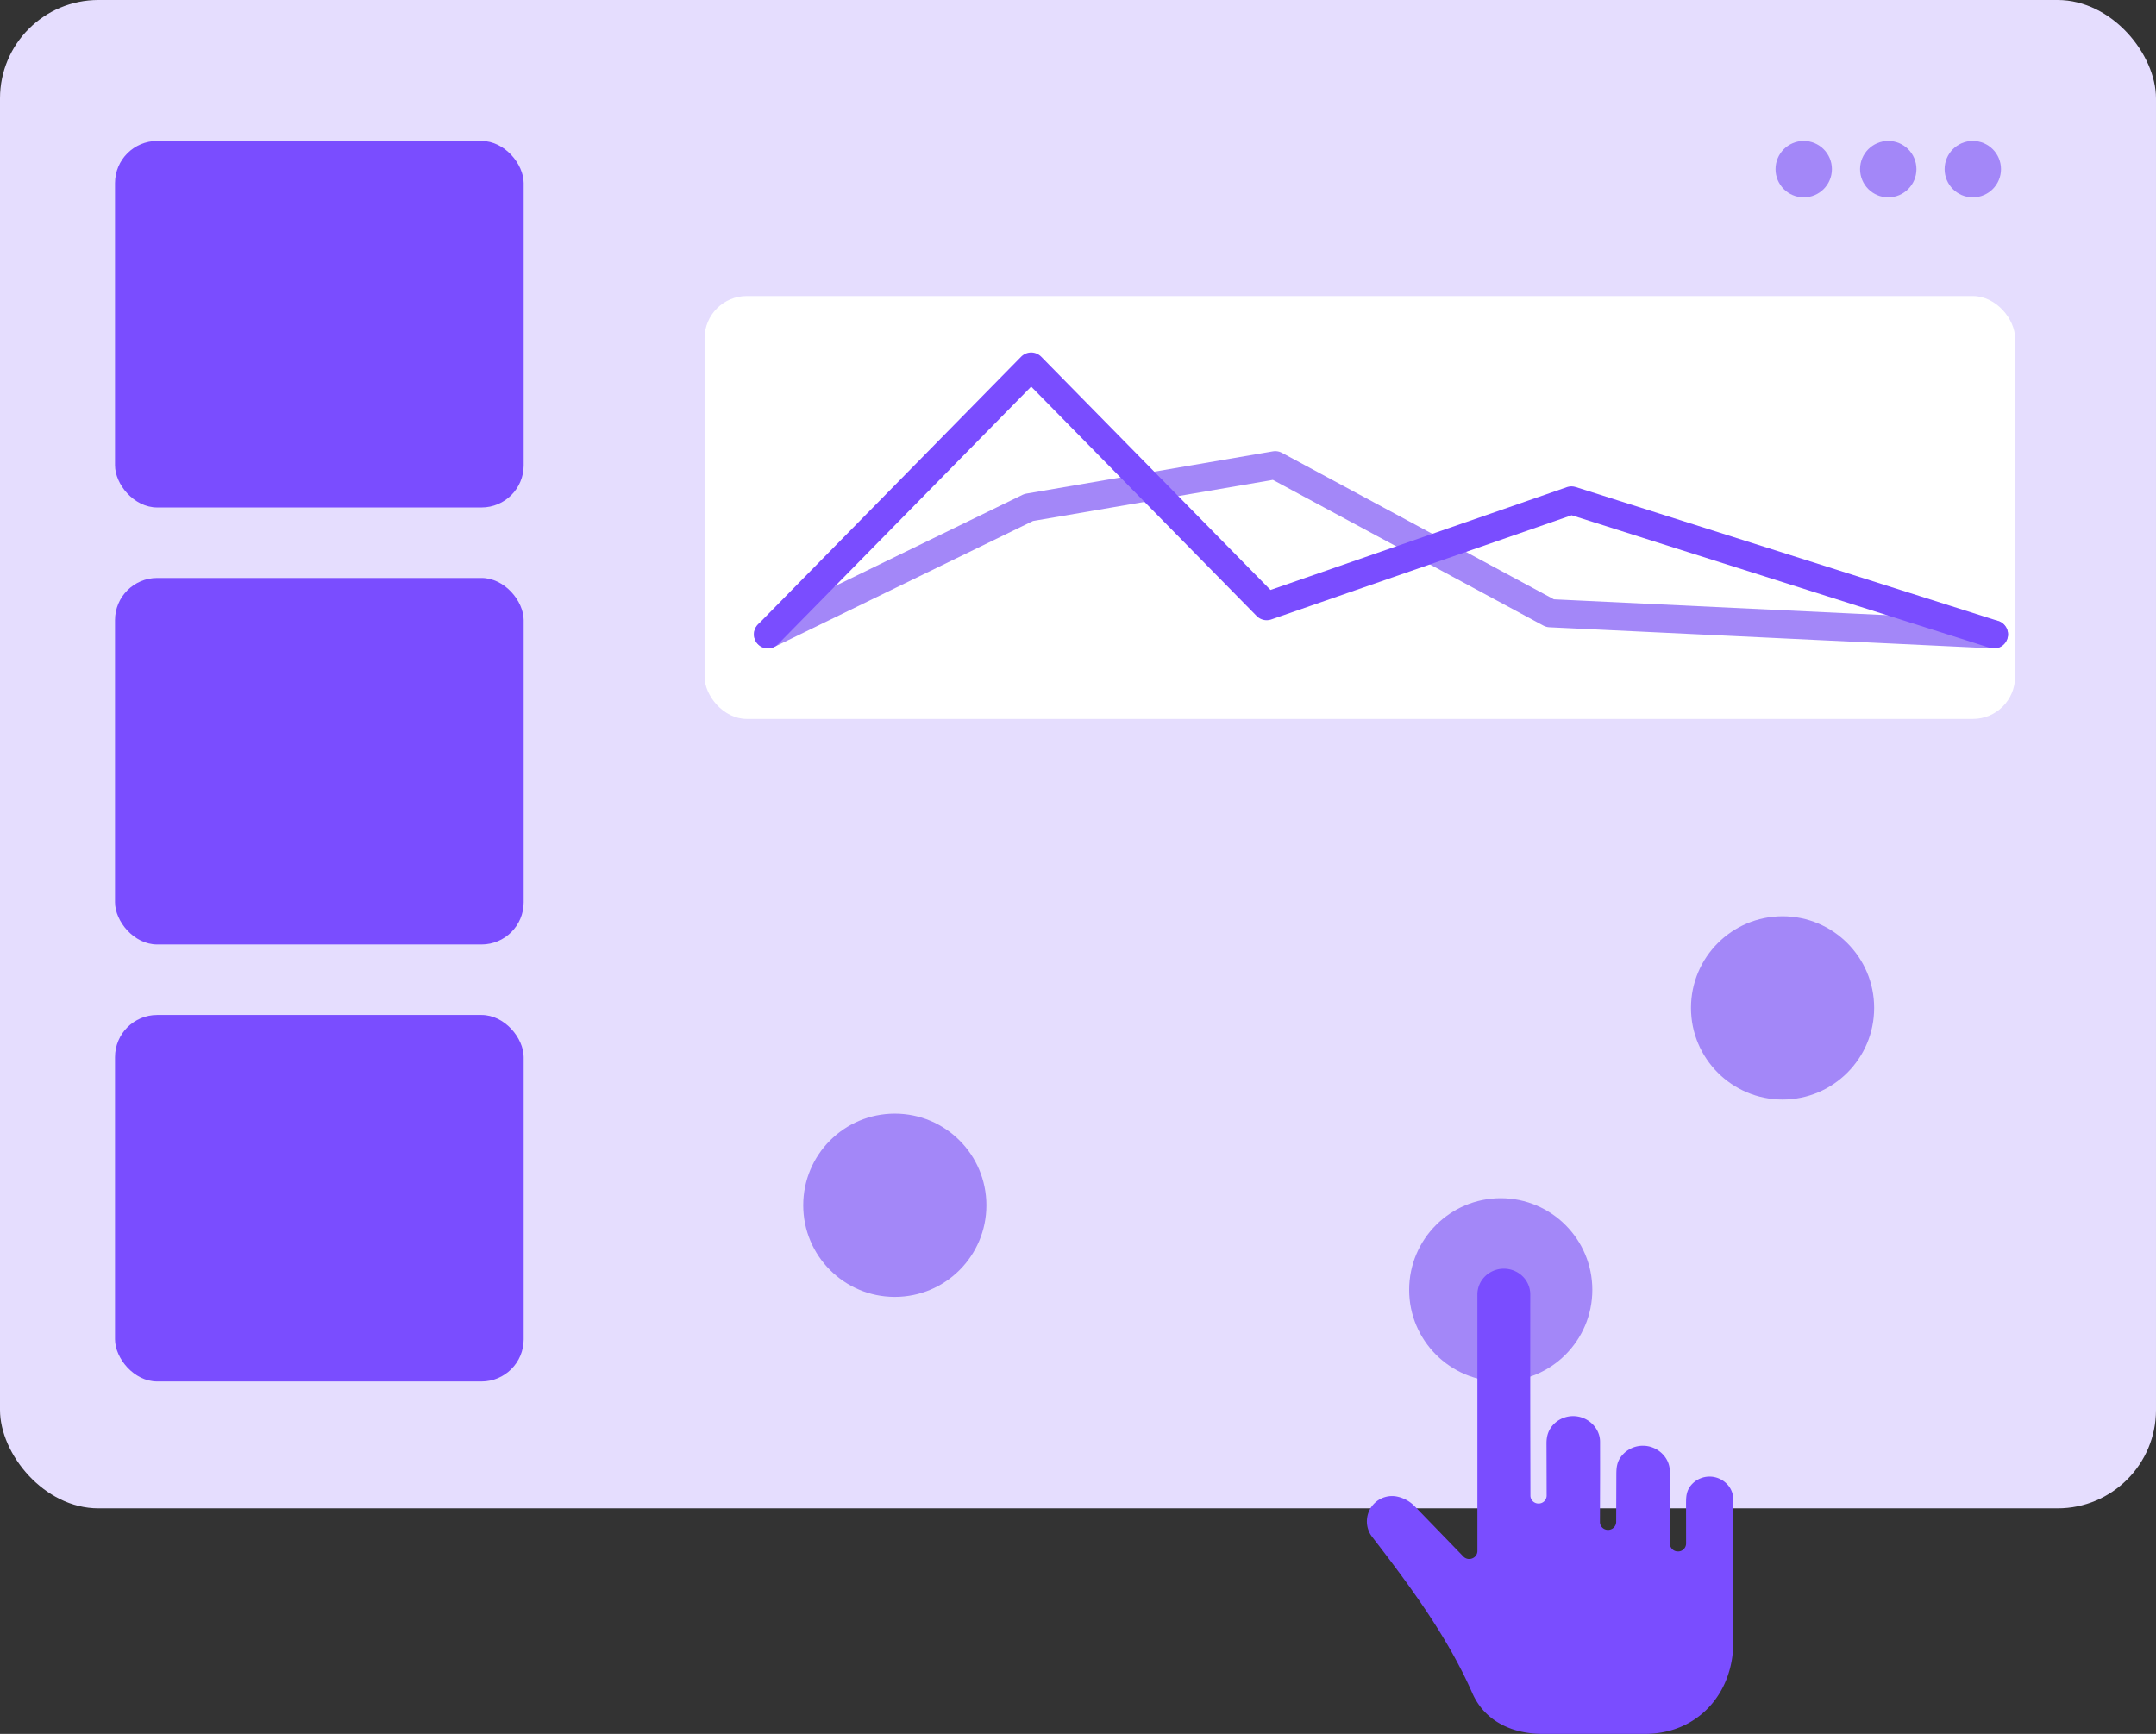
<svg width="92" height="74" viewBox="0 0 92 74" xmlns="http://www.w3.org/2000/svg">
    <rect x="0" y="0" width="92" height="74" fill="#333333" stroke="none"/>
    <g fill="none" fill-rule="evenodd">
        <rect fill="#E5DDFE" width="92" height="64.374" rx="4.2"/>
        <rect fill="#7A4DFF" x="4.908" y="43.317" width="17.438" height="15.642" rx="1.8"/>
        <ellipse fill="#A387F8" cx="38.183" cy="51.439" rx="3.908" ry="3.911"/>
        <g transform="translate(30.065 12.634)">
            <rect fill="#FFF" width="55.922" height="18.049" rx="1.8"/>
            <path stroke="#A387F8" stroke-width="1.2" stroke-linecap="round" stroke-linejoin="round" d="M2.706 14.439 13.83 9.024 24.353 7.22l11.725 6.317 18.942.902"/>
        </g>
        <ellipse fill="#A387F8" cx="64.039" cy="55.049" rx="3.908" ry="3.911"/>
        <ellipse fill="#A387F8" cx="76.065" cy="43.016" rx="3.908" ry="3.911"/>
        <g transform="translate(75.765 6.016)" fill="#A387F8">
            <circle cx="8.418" cy="1.203" r="1.203"/>
            <circle cx="4.81" cy="1.203" r="1.203"/>
            <circle cx="1.203" cy="1.203" r="1.203"/>
        </g>
        <rect fill="#7A4DFF" x="4.908" y="24.667" width="17.438" height="15.642" rx="1.8"/>
        <rect fill="#7A4DFF" x="4.908" y="6.016" width="17.438" height="15.642" rx="1.8"/>
        <path d="m71.946 64.098.002 1.78a.34.34 0 0 1-.345.336.34.34 0 0 1-.346-.336l-.001-1.78-.002-1.3c0-.3-.13-.572-.339-.77a1.17 1.17 0 0 0-1.613-.006c-.299.291-.33.564-.33.927l-.007 2.005a.345.345 0 0 1-.348.34.34.34 0 0 1-.345-.337l.006-2.02c.001-.467-.001-.936-.001-1.404 0-.299-.131-.571-.34-.77a1.168 1.168 0 0 0-1.612-.005c-.245.239-.334.515-.333.84l.006 2.233a.341.341 0 0 1-.346.337.341.341 0 0 1-.346-.337l-.005-2.235c-.006-2.116-.002-4.237-.002-6.354 0-.301-.127-.576-.331-.775a1.15 1.15 0 0 0-1.593 0c-.205.199-.332.474-.332.775v10.95c0 .307-.382.462-.599.237l-2.059-2.126a1.463 1.463 0 0 0-.829-.442 1.074 1.074 0 0 0-1.217.912c-.044.29.033.586.213.818.776 1.007 1.573 2.06 2.309 3.16.743 1.114 1.424 2.278 1.962 3.502C63.353 73.46 64.527 74 65.83 74h4.355c2.274 0 3.776-1.745 3.776-3.901v-6.116a.939.939 0 0 0-.299-.677 1.03 1.03 0 0 0-1.422-.005c-.247.24-.293.485-.293.797z" fill="#7A4DFF"/>
        <path stroke="#7A4DFF" stroke-width="1.2" stroke-linecap="round" stroke-linejoin="round" d="m32.771 27.073 11.231-11.43 10.05 10.227 13.004-4.512 18.029 5.715"/>
    </g>
</svg>
